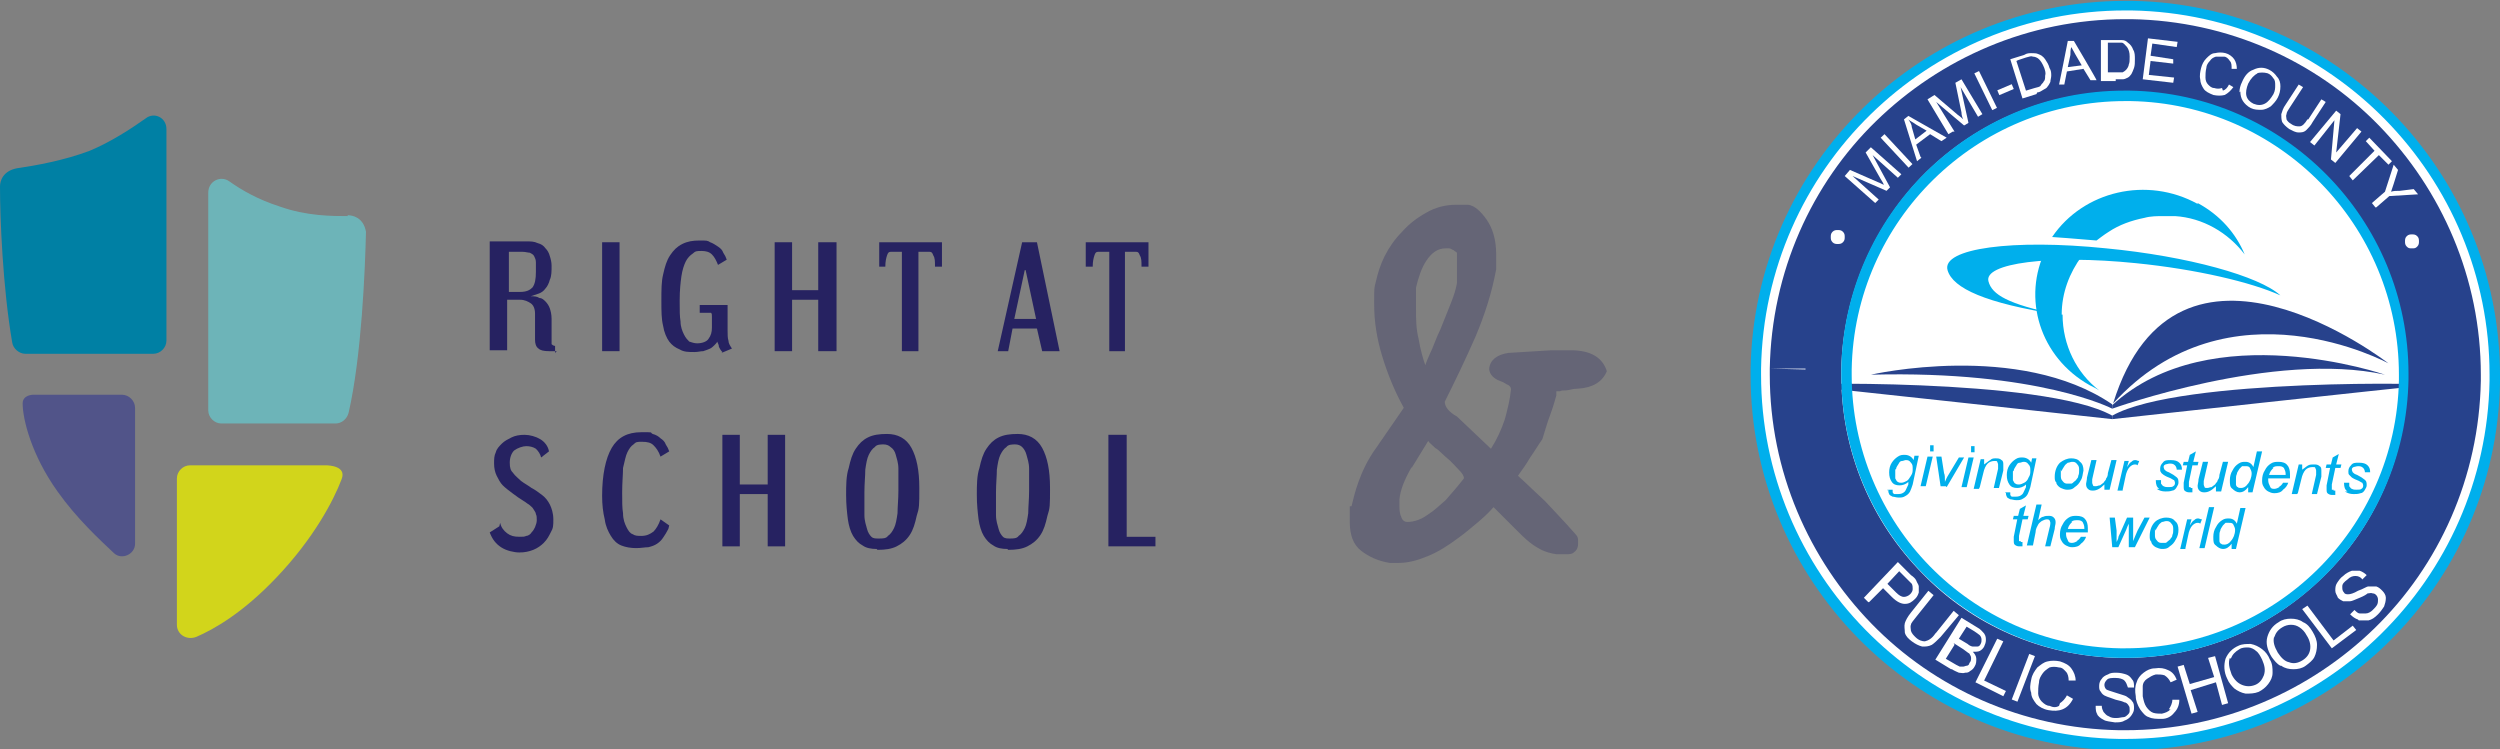 <svg xmlns="http://www.w3.org/2000/svg" xmlns:xlink="http://www.w3.org/1999/xlink" id="uuid-c16c0cac-81f7-4a64-8f0a-6f06b6ac4a0d" viewBox="0 0 286.9 86"><rect x="0" y="0" width="286.9" height="86" fill="#808080" stroke="none"/><defs><style>.uuid-4902322c-4cc4-4e5b-90bd-a25d19977b38{fill:none;}.uuid-3f88c776-b76c-4886-b7bc-037713582b1a{fill:#6db4b8;}.uuid-7cb507a5-d298-4811-abb1-ecf1e3496d6c{fill:#26245f;}.uuid-c8892a3d-ba1f-4722-be97-ab3f0f7de161{fill-rule:evenodd;}.uuid-c8892a3d-ba1f-4722-be97-ab3f0f7de161,.uuid-8b2ea624-0090-4120-88f6-f10006620a7b{fill:#27428c;}.uuid-0caa1492-5fc0-4238-9a24-622f0ab6dd0e{fill:#0080a4;}.uuid-6ed5d1ba-9fbf-4b4a-9454-88b3471a9163{clip-path:url(#uuid-f9a8922f-74db-4e2b-b359-0f5877184785);}.uuid-9c898f19-e7a8-473c-abee-cefad5cf2154{fill:#fff;}.uuid-5e2bc80c-5604-46f2-bd2d-5ac06a4c4028{fill:#d2d51b;}.uuid-13a8562c-e143-4400-99ca-cfaffec07357{opacity:.3;}.uuid-763954cc-5622-4a05-b221-3e59345b73d6{fill:#262261;}.uuid-8d172ab6-e186-4fe5-a2df-60b23bd658bf{fill:#515489;}.uuid-90fe6efc-9be6-4b53-a8d9-0a93699d76c4{clip-path:url(#uuid-96c9da5f-fb9d-4d24-9dbe-a29d2c886f4b);}.uuid-61427192-b0d2-4aad-ba0c-2d5418e80616{fill:#00afec;}</style><clipPath id="uuid-f9a8922f-74db-4e2b-b359-0f5877184785"><rect class="uuid-4902322c-4cc4-4e5b-90bd-a25d19977b38" y="13.3" width="132.6" height="59.9"></rect></clipPath><clipPath id="uuid-96c9da5f-fb9d-4d24-9dbe-a29d2c886f4b"><rect class="uuid-4902322c-4cc4-4e5b-90bd-a25d19977b38" y="13.3" width="132.6" height="59.9"></rect></clipPath></defs><g id="uuid-488ba9ce-beb5-4a81-86d3-3c2803df4318"><g id="uuid-4851edbc-c0f1-49c0-b474-616f9ffb36c5"><g class="uuid-6ed5d1ba-9fbf-4b4a-9454-88b3471a9163"><g class="uuid-90fe6efc-9be6-4b53-a8d9-0a93699d76c4"><path class="uuid-8d172ab6-e186-4fe5-a2df-60b23bd658bf" d="M3.8,45.3s-1.2,0-1.2,1c0,1.8,1,5.9,4,10.1,2.2,3.1,4.8,5.5,6.5,7.1.9.8,2.4.1,2.4-1.1v-15.6c0-.8-.7-1.5-1.5-1.5h-6"></path><path class="uuid-3f88c776-b76c-4886-b7bc-037713582b1a" d="M39.9,24.8c-1.8,0-4.7,0-7.8-1.1-2.5-.8-4.4-1.9-5.8-2.9-1-.7-2.4,0-2.4,1.3v25c0,.8.7,1.5,1.5,1.5h13.1c.7,0,1.3-.5,1.5-1.2,1.5-6.5,1.9-16.5,2-20.8-.3-1.7-1.6-1.9-2.1-1.9"></path><path class="uuid-0caa1492-5fc0-4238-9a24-622f0ab6dd0e" d="M16.7,13.6c-1.7,1.2-4,2.7-6.4,3.7-2.9,1.1-6.2,1.7-8.3,2C.3,19.6,0,20.8,0,21.4c0,3.5.3,11.5,1.4,17.9.1.7.8,1.3,1.5,1.3h14.7c.8,0,1.5-.7,1.5-1.5V14.8c0-1.3-1.4-2-2.4-1.2"></path><path class="uuid-5e2bc80c-5604-46f2-bd2d-5ac06a4c4028" d="M39.2,55s0,0,0,0c.6-1.5-1.4-1.6-1.8-1.6h-15.6c-.8,0-1.5.7-1.5,1.5v16.8c0,1.1,1.1,1.8,2.2,1.4,2.1-.9,5.4-2.8,9.2-6.8,4.3-4.5,6.6-8.9,7.5-11.3,0,0,0,0,0,0"></path><path class="uuid-763954cc-5622-4a05-b221-3e59345b73d6" d="M63.9,40.3c0,0-.2,0-.3,0-.2,0-.3,0-.6,0-.6,0-1-.1-1.2-.3-.3-.2-.4-.6-.4-1v-3c0-.6-.2-1-.5-1.2-.3-.2-.7-.4-1.2-.4h-1.5v5.8h-2v-12.5h4.1c.6,0,1,0,1.4.2.4.1.7.3.9.6.2.2.4.5.5.9.1.3.2.7.2,1.1,0,.6,0,1.2-.2,1.6-.1.4-.3.8-.5,1-.2.3-.5.5-.8.6-.3.1-.6.2-.9.3.4,0,.7,0,1,.2.3,0,.5.2.7.4.2.2.4.5.5.8.1.3.2.7.2,1.2v2.4c0,.2,0,.4,0,.5,0,0,.2.2.4.2v.8ZM59.7,33.5c.7,0,1.1-.2,1.4-.5.3-.4.4-1,.4-1.8s0-.8,0-1.1c0-.3-.1-.5-.2-.7-.1-.2-.3-.3-.5-.4-.2,0-.5-.1-.8-.1h-1.6v4.6h1.4Z"></path><rect class="uuid-763954cc-5622-4a05-b221-3e59345b73d6" x="69.1" y="27.8" width="2" height="12.5"></rect><path class="uuid-763954cc-5622-4a05-b221-3e59345b73d6" d="M82.9,40.4c-.2-.2-.3-.4-.4-.6,0-.2-.1-.4-.2-.6,0,.1-.2.3-.3.4-.1.1-.3.3-.5.4-.2.1-.5.2-.8.3-.3,0-.6.1-1,.1-.7,0-1.2,0-1.7-.3-.5-.2-.9-.5-1.2-.9-.3-.4-.6-1.1-.7-1.8-.2-.8-.2-1.7-.2-2.9s0-2.2.2-3c.2-.9.4-1.6.8-2.2.4-.6.8-1,1.4-1.3.6-.3,1.2-.4,2-.4s.9,0,1.2.2c.3.1.6.3.9.5.3.2.5.4.6.7.2.3.3.5.4.8l-1,.6c-.2-.5-.4-.9-.7-1.2-.3-.3-.7-.4-1.2-.4s-.7,0-1,.3c-.3.2-.6.5-.8.9-.2.4-.4,1-.5,1.7-.1.7-.2,1.6-.2,2.8s0,1.8.1,2.4c0,.6.2,1.1.4,1.5.2.4.4.6.6.8.3.1.6.2.9.2.6,0,1.1-.2,1.3-.5.3-.4.4-.8.4-1.3v-1.3c0-.2,0-.3-.1-.4,0,0-.2,0-.5,0h-.8v-.9h3.2v2.9c0,.5,0,.9.1,1.2,0,.3.2.6.4.9l-1.2.5Z"></path><polygon class="uuid-763954cc-5622-4a05-b221-3e59345b73d6" points="93.9 40.3 93.9 34.4 90.9 34.4 90.9 40.3 88.9 40.3 88.9 27.8 90.9 27.8 90.9 33.3 93.9 33.3 93.9 27.8 96 27.8 96 40.3 93.9 40.3"></polygon><path class="uuid-763954cc-5622-4a05-b221-3e59345b73d6" d="M103.5,40.3v-11.4h-1.3c-.2,0-.3.1-.4.4-.1.3-.2.7-.2,1.3h-.7v-2.8h7.2v2.8h-.8c0-.6,0-1-.2-1.3-.1-.3-.2-.4-.4-.4h-1.3v11.4h-2Z"></path><path class="uuid-763954cc-5622-4a05-b221-3e59345b73d6" d="M119.6,40.3l-.6-2.6h-2.8l-.5,2.6h-1.2l2.8-12.5h1.7l2.6,12.5h-2.1ZM117.6,31l-1.2,5.6h2.5l-1.2-5.6Z"></path><path class="uuid-763954cc-5622-4a05-b221-3e59345b73d6" d="M127.3,40.3v-11.4h-1.3c-.2,0-.3.1-.4.4-.1.3-.2.7-.2,1.3h-.8v-2.8h7.2v2.8h-.8c0-.6,0-1-.2-1.3-.1-.3-.2-.4-.4-.4h-1.3v11.4h-2Z"></path><path class="uuid-763954cc-5622-4a05-b221-3e59345b73d6" d="M57.4,60c.1.5.4.9.8,1.2.4.3.8.4,1.4.4s.5,0,.8-.1c.2,0,.5-.2.6-.4.2-.2.3-.4.4-.6.1-.3.2-.5.2-.8s0-.5-.1-.7c0-.2-.2-.4-.3-.6-.1-.2-.3-.3-.5-.5-.2-.1-.4-.3-.6-.4-.5-.3-.9-.6-1.3-.9-.4-.3-.8-.6-1.1-.9-.3-.3-.5-.7-.7-1.1-.2-.4-.3-.9-.3-1.4s0-.9.2-1.3c.1-.4.4-.7.7-1,.3-.3.7-.5,1.1-.7.4-.2.9-.3,1.5-.3s1.3.2,1.8.5c.5.3.9.8,1,1.4l-.9.7c-.1-.4-.3-.7-.6-1-.3-.2-.7-.3-1.1-.3s-1,.2-1.4.5c-.3.3-.5.8-.5,1.4s.1.9.4,1.2c.2.3.6.6.9.9.4.3.8.5,1.2.8.4.2.8.5,1.2.8.4.3.7.7.9,1.1.2.4.4,1,.4,1.7s0,1-.3,1.5c-.2.4-.4.8-.8,1.2-.3.3-.7.6-1.2.8-.5.2-1,.3-1.6.3s-1.5-.2-2.1-.6c-.6-.4-1-.9-1.3-1.7l1.1-.7Z"></path><path class="uuid-763954cc-5622-4a05-b221-3e59345b73d6" d="M76.7,60.7c-.2.4-.4.7-.6,1-.2.3-.4.5-.7.7-.3.2-.6.3-1,.4-.4,0-.8.1-1.4.1s-1.2-.1-1.7-.3c-.5-.2-.9-.6-1.2-1.1-.3-.5-.6-1.1-.7-1.9-.2-.8-.3-1.7-.3-2.7,0-2.4.4-4.3,1.1-5.5.7-1.2,1.8-1.8,3.4-1.8s.9,0,1.3.2c.4.1.7.3.9.5.3.2.5.4.6.7.2.3.3.5.4.8l-1,.6c-.2-.6-.5-1-.8-1.3-.3-.3-.7-.4-1.3-.4s-.7,0-1,.3c-.3.2-.5.5-.7.9-.2.4-.3,1-.5,1.8,0,.7-.1,1.7-.1,2.8s0,1.8.1,2.4c0,.7.2,1.2.4,1.6.2.4.4.7.7.8.3.2.6.2,1,.2.6,0,1-.2,1.4-.5.3-.3.6-.8.8-1.4l1,.7Z"></path><polygon class="uuid-763954cc-5622-4a05-b221-3e59345b73d6" points="88.1 62.7 88.1 56.7 84.9 56.7 84.9 62.7 82.9 62.7 82.9 49.9 84.9 49.9 84.9 55.6 88.1 55.6 88.1 49.9 90.1 49.9 90.1 62.7 88.1 62.7"></polygon><path class="uuid-763954cc-5622-4a05-b221-3e59345b73d6" d="M100.6,63c-.6,0-1.2-.1-1.6-.4-.4-.2-.8-.6-1.1-1.1-.3-.5-.5-1.2-.6-1.9-.1-.8-.2-1.7-.2-2.8s0-2.2.3-3.1c.2-.9.4-1.6.8-2.2.4-.6.8-1,1.4-1.3.6-.3,1.3-.4,2.2-.4,1.2,0,2.2.5,2.8,1.6.6,1.1.9,2.6.9,4.6s0,2.3-.3,3.2c-.2.9-.4,1.6-.8,2.2-.4.6-.9,1-1.5,1.3-.6.3-1.3.4-2.2.4M100.9,61.8c.4,0,.8,0,1-.3.3-.2.5-.5.7-.9.2-.4.3-1,.4-1.7,0-.7.1-1.6.1-2.6s0-1.9,0-2.5c0-.7-.2-1.2-.3-1.6-.1-.4-.3-.7-.6-.9-.2-.2-.5-.3-.8-.3s-.8,0-1,.3c-.3.2-.5.5-.7.9-.2.4-.3,1-.4,1.7,0,.7-.1,1.6-.1,2.6s0,1.9,0,2.6c0,.7.2,1.2.3,1.6.1.4.3.7.5.9.2.2.5.2.8.2"></path><path class="uuid-763954cc-5622-4a05-b221-3e59345b73d6" d="M115.6,63c-.6,0-1.2-.1-1.6-.4-.4-.2-.8-.6-1.1-1.1-.3-.5-.5-1.2-.6-1.9-.1-.8-.2-1.7-.2-2.8s0-2.2.3-3.1c.2-.9.4-1.6.8-2.2.4-.6.8-1,1.4-1.3.6-.3,1.3-.4,2.2-.4,1.2,0,2.2.5,2.8,1.6.6,1.1.9,2.6.9,4.6s0,2.3-.3,3.2c-.2.9-.4,1.6-.8,2.2-.4.6-.9,1-1.5,1.3-.6.3-1.3.4-2.2.4M115.9,61.8c.4,0,.8,0,1-.3.3-.2.5-.5.7-.9.2-.4.3-1,.4-1.7,0-.7.1-1.6.1-2.6s0-1.9,0-2.5c0-.7-.2-1.2-.3-1.6-.1-.4-.3-.7-.5-.9-.2-.2-.5-.3-.8-.3s-.8,0-1,.3c-.3.2-.5.5-.7.9-.2.4-.3,1-.4,1.7,0,.7-.1,1.6-.1,2.6s0,1.9,0,2.6c0,.7.2,1.2.3,1.6.1.4.3.7.5.9.2.2.5.2.8.2"></path><polygon class="uuid-763954cc-5622-4a05-b221-3e59345b73d6" points="127.2 62.7 127.2 49.9 129.3 49.9 129.3 61.6 132.6 61.6 132.6 62.7 127.2 62.7"></polygon></g></g></g><g class="uuid-13a8562c-e143-4400-99ca-cfaffec07357"><path class="uuid-7cb507a5-d298-4811-abb1-ecf1e3496d6c" d="M155.1,58.1s0,0,0,0c0,0,0,0,0,0,.2-.8.4-1.7.8-2.8.4-1.1,1-2.5,2.1-4l3.1-4.5c-1.1-2-1.9-4-2.5-6-.6-2-.9-3.9-.9-5.9s0-1.8.2-2.6c.2-.9.5-1.9,1-2.9.5-1,1.2-2,2-2.8.8-.9,1.7-1.6,2.8-2.2,1-.6,2.2-.9,3.4-.9s.5,0,.7,0c.3,0,.5,0,.7,0,.7.1,1.4.7,2.1,1.7.7,1,1.1,2.3,1.1,4s0,.5,0,.8c0,.3,0,.6,0,.9-.5,2.7-1.3,5.2-2.4,7.8-1.1,2.5-2.3,5-3.5,7.4,0,.6.5,1.2,1.4,1.7l3.9,3.7c.7-1.1,1.2-2.2,1.6-3.4.3-1.1.6-2.3.7-3.4,0-.3-.2-.5-.5-.6-.3-.2-.5-.3-.8-.4-.3-.1-.6-.3-.8-.5-.2-.2-.4-.5-.4-.9.1-1,.9-1.6,2.2-1.8l4.9-.3c.4,0,.9,0,1.2,0,.4,0,.7,0,1.1,0,2.2,0,3.6.8,4.1,2.4-.5,1.2-1.6,1.9-3.3,2-.6,0-1.1.2-1.4.2-.3,0-.5,0-.7.1-.1,0-.2,0-.2,0,0,0,0,0-.2,0v.5c-.2.7-.4,1.4-.7,2.2-.3.8-.6,1.8-.9,2.8-.5.7-.9,1.4-1.4,2.1-.4.7-.9,1.4-1.4,2.1,1,.9,2,1.9,3.1,2.9,1,1.1,2.2,2.3,3.5,3.8.2.2.3.4.3.7s0,.4,0,.4c0,.5-.2.8-.5,1-.2.2-.5.2-.9.2s-.3,0-.5,0c-.2,0-.3,0-.6,0-.7-.1-1.3-.3-1.7-.5s-.9-.5-1.4-.9c-.5-.4-1-.9-1.6-1.5-.6-.6-1.4-1.4-2.5-2.5-.7.8-1.4,1.4-2,1.9-.6.5-1.3,1.1-2,1.6-1.2.9-2.3,1.6-3.5,2.1-1.2.5-2.3.8-3.4.8s-.9,0-1,0c-1.3-.2-2.4-.7-3.3-1.4-.9-.7-1.3-1.8-1.3-3.3v-.5c0-.2,0-.4,0-.6v-.7ZM162,53.6c-.8,1.4-1.3,2.6-1.4,3.7,0,0,0,.3,0,.7s0,.9.2,1.3c.1.4.4.6.7.6.8,0,1.6-.3,2.3-.8.8-.5,1.4-1.1,2.1-1.7.7-.8,1.4-1.6,2.1-2.5,0-.3-.2-.6-.6-1-.4-.4-.8-.9-1.3-1.3-.5-.4-.9-.9-1.4-1.2-.4-.4-.7-.6-.8-.8l-1.9,3.1ZM163.5,42.3c0-.3.2-.8.6-1.7.4-.8.7-1.8,1.2-2.8.4-1,.8-2,1.2-3,.4-1,.6-1.7.7-2.3,0-.3,0-.6,0-.9v-1.8c0-.3,0-.5,0-.8-.1-.1-.3-.2-.4-.3-.1,0-.3-.2-.5-.2,0,0-.2,0-.2,0,0,0-.1,0-.2,0-.9,0-1.6.5-2.2,1.4-.6.9-.9,1.9-1.2,3.1,0,.4,0,.7,0,1.2,0,.4,0,.9,0,1.3,0,1.1,0,2.2.3,3.4.2,1.2.5,2.3.9,3.4Z"></path></g><path class="uuid-9c898f19-e7a8-473c-abee-cefad5cf2154" d="M286.5,43c0,23.5-19.1,42.6-42.6,42.6s-42.6-19.1-42.6-42.6S220.4.5,243.9.5s42.6,19.1,42.6,42.6"></path><path class="uuid-8b2ea624-0090-4120-88f6-f10006620a7b" d="M207.2,42.4h4.1c.2-8.8,3.9-16.8,9.7-22.6,5.9-5.8,13.9-9.3,22.8-9.3.2,0,.4,0,.6,0h0s0,0,0,0c8.9.2,16.9,3.9,22.6,9.7,5.8,5.9,9.3,13.9,9.3,22.8,0,.2,0,.4,0,.6-.2,8.9-3.8,16.9-9.7,22.6-5.9,5.8-13.9,9.3-22.8,9.3-.2,0-.4,0-.6,0-8.9-.2-16.9-3.8-22.6-9.7-5.8-5.9-9.3-13.9-9.3-22.8,0-.2,0-.4,0-.6h-4.1c0,0-4.1-.1-4.1-.1,0,.2,0,.5,0,.7,0,11.1,4.5,21.2,11.7,28.6,7.2,7.4,17.3,12,28.4,12.2.2,0,.5,0,.7,0,11.1,0,21.2-4.5,28.6-11.7,7.4-7.2,12-17.3,12.2-28.4,0-.2,0-.5,0-.7,0-11.1-4.5-21.2-11.7-28.6-7.2-7.4-17.3-12-28.4-12.2h0s0,0,0,0c-.2,0-.5,0-.7,0-11.1,0-21.2,4.5-28.6,11.7-7.4,7.2-12,17.3-12.2,28.4h4.1Z"></path><path class="uuid-9c898f19-e7a8-473c-abee-cefad5cf2154" d="M215.6,22.9l-3-2.7,3.9,1.7.4-.4-2-3.7,2.9,2.6.4-.4-3.5-3.1-.6.6,1.7,3c.2.3.3.5.4.7-.1,0-.4-.2-.7-.3l-3.2-1.4-.6.7,3.5,3.1.4-.4Z"></path><rect class="uuid-9c898f19-e7a8-473c-abee-cefad5cf2154" x="217.4" y="15" width=".6" height="4.7" transform="translate(46.6 153.1) rotate(-43)"></rect><path class="uuid-9c898f19-e7a8-473c-abee-cefad5cf2154" d="M219.4,14.6c0-.3-.2-.6-.4-.9.2.2.5.3.9.6l1.2.7-1.3,1-.4-1.4ZM220.4,18l-.5-1.4,1.6-1.2,1.3.8.6-.4-4.4-2.5-.5.4,1.5,4.8.5-.4Z"></path><path class="uuid-9c898f19-e7a8-473c-abee-cefad5cf2154" d="M224.3,15.1l-2.1-3.4,3.2,2.7.5-.3-.9-4.1,2,3.4.5-.3-2.4-4-.7.4.7,3.4c0,.3.1.6.2.8-.1-.1-.3-.3-.6-.5l-2.7-2.3-.8.5,2.4,4,.5-.3Z"></path><rect class="uuid-9c898f19-e7a8-473c-abee-cefad5cf2154" x="227.6" y="8" width=".6" height="4.7" transform="translate(18.5 101) rotate(-26)"></rect><rect class="uuid-9c898f19-e7a8-473c-abee-cefad5cf2154" x="229.2" y="9.8" width="1.8" height=".6" transform="translate(14.4 90.9) rotate(-23)"></rect><path class="uuid-9c898f19-e7a8-473c-abee-cefad5cf2154" d="M231.6,6.9l.9-.3c.4-.1.6-.2.8-.1.2,0,.5.1.7.3.2.2.4.5.6,1,.1.3.2.6.1.9,0,.3,0,.5-.2.7,0,.1-.2.2-.3.4s-.4.2-.7.3l-1,.3-1.1-3.4ZM233.8,10.6c.3,0,.5-.2.7-.3.2-.1.4-.2.5-.4.1-.1.2-.3.3-.5,0-.2.1-.5.1-.7,0-.3,0-.6-.2-.9-.1-.4-.3-.7-.5-1-.2-.3-.5-.5-.8-.6-.2-.1-.5-.1-.8-.1-.2,0-.5,0-.8.2l-1.6.5,1.4,4.5,1.6-.5Z"></path><path class="uuid-9c898f19-e7a8-473c-abee-cefad5cf2154" d="M237.6,6.3c0-.3,0-.6.1-.9.1.2.3.5.5.9l.7,1.2-1.6.2.3-1.4ZM236.9,9.7l.3-1.5,1.9-.3.8,1.3h.7c0-.1-2.6-4.5-2.6-4.5h-.7c0,.1-1,5-1,5h.7Z"></path><path class="uuid-9c898f19-e7a8-473c-abee-cefad5cf2154" d="M241.7,4.9h1c.4,0,.6,0,.8,0,.2,0,.4.3.6.5.2.3.3.6.3,1.1,0,.4,0,.7-.1.9,0,.2-.2.5-.3.6-.1.1-.2.2-.4.3-.2,0-.4,0-.7,0h-1s0-3.6,0-3.6ZM242.8,9.1c.3,0,.5,0,.8,0,.2,0,.4-.1.6-.2.2-.1.3-.3.4-.4.1-.2.2-.4.3-.7s.1-.6.1-1c0-.4,0-.8-.2-1.1-.1-.3-.3-.6-.6-.8-.2-.2-.4-.3-.7-.3-.2,0-.5,0-.8,0h-1.6s0,4.7,0,4.7h1.7Z"></path><polygon class="uuid-9c898f19-e7a8-473c-abee-cefad5cf2154" points="249.4 9.5 249.5 8.9 246.6 8.6 246.8 7 249.4 7.3 249.4 6.8 246.8 6.4 247 5 249.8 5.4 249.9 4.8 246.5 4.4 245.9 9.1 249.4 9.5"></polygon><path class="uuid-9c898f19-e7a8-473c-abee-cefad5cf2154" d="M255,10.1c-.3.1-.6.1-.9,0-.3,0-.5-.2-.7-.4-.2-.2-.3-.5-.3-.8,0-.3,0-.7.1-1.1,0-.3.2-.6.4-.8.2-.3.4-.4.7-.5.3,0,.6,0,.9,0,.3,0,.5.2.7.5.2.2.2.5.2.9h.6c0-.4-.1-.8-.3-1.1-.2-.3-.6-.6-1-.7-.4-.1-.8-.1-1.2,0-.4,0-.7.3-1,.6-.3.3-.5.7-.6,1.1-.1.4-.2.9-.1,1.3,0,.4.2.8.4,1.1.2.3.6.5,1.1.7.5.1.9.1,1.3,0,.4-.2.7-.5,1-.9l-.5-.3c-.2.4-.4.6-.7.7"></path><path class="uuid-9c898f19-e7a8-473c-abee-cefad5cf2154" d="M259,8.4c.4-.1.8-.1,1.2,0,.3.1.5.3.7.6.2.2.2.5.2.8,0,.3,0,.6-.2,1-.3.5-.6.9-1,1.1-.4.2-.8.2-1.3,0-.4-.2-.7-.5-.8-.9-.1-.4,0-.9.2-1.4.3-.6.7-1,1.1-1.2M257.1,10.5c0,.4.1.8.3,1.1.2.3.5.6.9.8.4.2.8.2,1.2.2.4,0,.8-.2,1.1-.4.3-.3.6-.6.8-1,.2-.4.3-.8.3-1.3,0-.4-.1-.8-.4-1.1-.2-.3-.5-.6-.9-.8-.6-.3-1.2-.3-1.8,0-.6.2-1,.7-1.3,1.4-.2.4-.3.8-.3,1.2"></path><path class="uuid-9c898f19-e7a8-473c-abee-cefad5cf2154" d="M264.8,13.7c-.3.5-.6.8-.9.8-.3,0-.6,0-1-.3-.2-.1-.4-.3-.5-.5,0-.2-.1-.4,0-.6,0-.2.2-.5.4-.8l1.5-2.3-.5-.3-1.5,2.3c-.3.4-.4.8-.5,1.1,0,.3,0,.6.1.9.2.3.4.5.8.8.4.2.7.4,1.1.4.3,0,.6,0,.9-.3.2-.2.5-.5.7-.9l1.5-2.3-.5-.3-1.5,2.3Z"></path><polygon class="uuid-9c898f19-e7a8-473c-abee-cefad5cf2154" points="265.6 16.7 267.9 13.8 267.5 18.3 268 18.7 271 15.1 270.5 14.7 268.1 17.5 268.6 13.1 268.1 12.7 265.1 16.3 265.6 16.7"></polygon><polygon class="uuid-9c898f19-e7a8-473c-abee-cefad5cf2154" points="270 20.7 273 17.8 274.1 18.9 274.5 18.5 271.9 15.8 271.5 16.2 272.5 17.3 269.6 20.2 270 20.7"></polygon><path class="uuid-9c898f19-e7a8-473c-abee-cefad5cf2154" d="M272.7,23.8l1.5-1.3,3.3-.2-.5-.6-1.6.2c-.4,0-.7,0-1,.1.1-.3.2-.6.3-.9l.5-1.6-.5-.6-1,3.1-1.5,1.3.4.5Z"></path><path class="uuid-61427192-b0d2-4aad-ba0c-2d5418e80616" d="M269.1,56.4c.3.2.6.3,1,.3.3,0,.5,0,.8-.1.2,0,.4-.2.5-.4s.2-.3.2-.5c0-.3,0-.5-.3-.7-.1-.1-.4-.3-.8-.5-.3-.1-.4-.2-.5-.3,0,0-.1-.2-.1-.3,0-.1,0-.2.2-.3.1,0,.3-.1.5-.1.2,0,.4,0,.6.2.1.1.2.3.2.5h.6c0-.4-.1-.6-.3-.8-.2-.2-.5-.3-1-.3-.4,0-.7,0-.9.3-.2.2-.3.4-.3.7,0,.2,0,.3.1.4s.2.2.3.3c0,0,.3.2.6.3.3.1.5.3.6.3,0,0,.1.2.1.3,0,.1,0,.3-.2.4-.1.1-.3.1-.6.1-.2,0-.3,0-.5-.1-.1,0-.2-.2-.3-.3,0-.1,0-.3,0-.4h-.6c0,.5.1.8.4,1M267.8,56.2c0,0-.2,0-.2,0,0,0,0,0,0-.2,0,0,0-.2,0-.4l.4-1.9h.6s.1-.4.1-.4h-.6s.3-1.2.3-1.2l-.7.4-.2.8h-.5s-.1.4-.1.4h.5s-.4,2-.4,2c0,.3,0,.4,0,.5,0,.1,0,.3.1.4.1.1.3.2.5.2.1,0,.3,0,.4,0v-.5s-.1,0-.2,0M263.7,56.6l.4-1.6c.1-.5.3-.9.5-1.1.2-.2.5-.3.8-.3.2,0,.3,0,.3.1,0,0,.1.2.1.3,0,.1,0,.3,0,.5l-.5,2.2h.6s.5-2,.5-2c0-.3,0-.5,0-.6,0-.3,0-.5-.2-.6-.2-.2-.4-.2-.7-.2-.2,0-.4,0-.6.1-.2.1-.4.3-.7.5v-.6c.1,0-.4,0-.4,0l-.8,3.4h.6ZM260.8,53.7c.2-.2.4-.2.7-.2.2,0,.4,0,.6.2.1.2.2.4.2.7,0,0,0,0,0,.1h-1.9c.1-.4.3-.6.5-.8M261.6,55.9c-.2.1-.4.2-.6.2-.2,0-.4,0-.5-.3-.1-.2-.2-.4-.2-.7,0,0,0-.1,0-.2h2.5c0-.1,0-.3,0-.5,0-.4-.1-.8-.3-1-.2-.3-.6-.4-1-.4-.3,0-.6,0-.9.2-.3.2-.5.4-.7.8-.2.3-.3.7-.3,1.1,0,.3,0,.5.2.8.1.2.3.4.5.5.2.1.4.2.7.2.4,0,.8-.1,1-.4.3-.2.5-.5.6-.8h-.6c-.1.2-.3.4-.5.5M256.7,54.4c0-.2.2-.4.3-.6.1-.1.2-.2.3-.3.1,0,.2,0,.4,0,.2,0,.4,0,.5.2.1.2.2.4.2.6,0,.5-.2,1-.5,1.3-.2.3-.5.4-.7.4-.2,0-.3,0-.4-.1-.1,0-.2-.2-.2-.3,0-.1,0-.3,0-.6,0-.2,0-.4.1-.6M258,56.5h.5s1.1-4.7,1.1-4.7h-.6s-.4,1.8-.4,1.8c-.2-.4-.5-.6-.9-.6-.3,0-.5,0-.8.2-.3.2-.5.4-.7.8-.2.3-.3.7-.3,1.1,0,.5,0,.8.3,1,.2.2.5.4.8.4.4,0,.7-.2,1-.6v.5ZM254.4,56.4h.5s.8-3.4.8-3.4h-.6s-.4,1.5-.4,1.5c0,.3-.1.5-.2.6,0,.2-.2.3-.3.5-.1.1-.3.2-.4.3-.2,0-.3.1-.5.1-.2,0-.3,0-.3-.1,0,0-.1-.2-.1-.3,0-.1,0-.2,0-.4l.5-2.2h-.6s-.5,2-.5,2c0,.3-.1.6-.1.7,0,.2,0,.4.2.6.2.2.4.2.6.2.4,0,.8-.2,1.3-.7v.6ZM251.4,55.9c0,0-.2,0-.2,0,0,0,0,0,0-.2,0,0,0-.2,0-.4l.4-1.9h.6s.1-.4.1-.4h-.6s.3-1.2.3-1.2l-.7.4-.2.8h-.5s-.1.4-.1.4h.5s-.4,2-.4,2c0,.3,0,.4,0,.5,0,.1,0,.3.1.4.1.1.3.2.5.2.1,0,.3,0,.4,0v-.5s-.1,0-.2,0M247.5,56.1c.3.2.6.3,1,.3.3,0,.5,0,.8-.1.2,0,.4-.2.5-.4.1-.2.2-.3.2-.5,0-.3,0-.5-.3-.7-.1-.1-.4-.3-.8-.5-.3-.1-.4-.2-.5-.3,0,0-.1-.2-.1-.3,0-.1,0-.2.2-.3.1,0,.3-.1.5-.1.2,0,.4,0,.6.2.1.1.2.3.2.5h.6c0-.4-.1-.6-.3-.8-.2-.2-.5-.3-1-.3-.4,0-.7,0-.9.3-.2.2-.3.4-.3.7,0,.2,0,.3.1.4,0,.1.2.2.3.3,0,0,.3.2.6.3.3.1.5.3.6.3,0,0,.1.2.1.3,0,.1,0,.3-.2.4-.1.1-.3.1-.6.1-.2,0-.3,0-.5-.1-.1,0-.2-.2-.3-.3,0-.1,0-.3,0-.4h-.6c0,.5.1.8.4,1M243.6,56.2l.3-1.4c.1-.6.3-1,.5-1.2.2-.2.4-.3.6-.3.1,0,.2,0,.3.1l.2-.5c-.2,0-.3-.1-.4-.1-.2,0-.3,0-.5.2-.2.1-.3.3-.5.6l.2-.7h-.5s-.8,3.4-.8,3.4h.6ZM241.6,56.2h.5s.8-3.4.8-3.4h-.6s-.4,1.5-.4,1.5c0,.3-.1.5-.2.6,0,.2-.2.3-.3.5-.1.1-.3.2-.4.3-.2,0-.3.1-.5.1-.2,0-.3,0-.3-.1,0,0-.1-.2-.1-.3,0-.1,0-.2,0-.4l.5-2.2h-.6s-.5,2-.5,2c0,.3-.1.6-.1.7,0,.2,0,.4.2.6.2.2.4.2.6.2.4,0,.8-.2,1.3-.7v.6ZM236.6,54.1c0-.2.2-.4.3-.6.1-.2.3-.3.4-.4.2,0,.3-.1.5-.1.2,0,.4,0,.6.3.2.2.2.4.2.7,0,.2,0,.4-.1.6,0,.2-.1.3-.2.4,0,.1-.2.2-.3.3-.1.1-.2.2-.3.2-.1,0-.2,0-.4,0-.2,0-.4,0-.6-.3-.2-.2-.2-.4-.2-.7,0-.2,0-.4,0-.6M236,55.5c.1.2.3.4.5.5s.5.2.7.2c.3,0,.6,0,.9-.3.3-.2.5-.4.7-.8.2-.3.2-.7.3-1.1,0-.4-.1-.8-.4-1-.2-.3-.6-.4-1-.4-.5,0-.9.2-1.3.5-.4.4-.6,1-.6,1.6,0,.3,0,.5.2.7M231.1,54c0-.2.2-.4.3-.6s.2-.3.4-.3c.1,0,.3-.1.4-.1.2,0,.4,0,.6.3.2.2.2.4.2.7,0,.3,0,.5-.2.8-.1.3-.3.5-.5.6-.2.1-.4.2-.6.2-.1,0-.3,0-.4-.1-.1,0-.2-.2-.3-.4,0-.1,0-.3,0-.5,0-.1,0-.3,0-.5M230.2,56.5c0,.2,0,.3.1.5,0,.1.2.2.4.3.2,0,.4.1.7.1.3,0,.5,0,.8-.2.2-.1.4-.3.5-.5.1-.2.2-.5.3-.8l.7-3.3h-.5s-.1.5-.1.5c-.2-.4-.6-.6-1-.6-.3,0-.5,0-.8.2-.3.2-.5.4-.7.7-.2.3-.3.7-.3,1.1,0,.5.1.8.3,1.1.2.3.5.4.9.4.3,0,.7-.1,1-.4v.3c-.2.4-.3.7-.4.8-.2.2-.4.3-.8.3-.2,0-.3,0-.4,0,0,0-.1,0-.2-.2,0,0,0-.2,0-.3h-.6s0,0,0,.1M227.2,55.9l.4-1.6c.1-.5.3-.9.5-1.1.2-.2.5-.3.8-.3.2,0,.3,0,.3.1,0,0,.1.2.1.3,0,.1,0,.3,0,.5l-.5,2.2h.6s.5-2,.5-2c0-.3,0-.5,0-.6,0-.3,0-.5-.2-.6-.2-.2-.4-.2-.7-.2-.2,0-.4,0-.6.2-.2.1-.4.3-.7.5v-.6c.1,0-.4,0-.4,0l-.8,3.4h.6ZM225.7,55.9l.8-3.4h-.6s-.8,3.4-.8,3.4h.6ZM226.6,51.9v-.7c.1,0-.4,0-.4,0v.7c-.1,0,.4,0,.4,0ZM223.4,55.9l2-3.4h-.6s-1.2,2-1.2,2c-.2.3-.3.6-.4.8,0-.5,0-.8-.1-1l-.3-1.9h-.6s.5,3.4.5,3.4h.6ZM221,55.8l.8-3.4h-.6s-.8,3.4-.8,3.4h.6ZM221.9,51.8v-.7c.1,0-.4,0-.4,0v.7c-.1,0,.4,0,.4,0ZM217.6,53.8c0-.2.2-.4.3-.6.1-.2.2-.3.4-.3.1,0,.3-.1.4-.1.2,0,.4,0,.6.3.2.2.2.4.2.7,0,.3,0,.5-.2.8s-.3.5-.5.6c-.2.1-.4.2-.6.2-.1,0-.3,0-.4-.1-.1,0-.2-.2-.3-.4,0-.1,0-.3,0-.5,0-.1,0-.3,0-.5M216.7,56.2c0,.2,0,.3.1.5,0,.1.2.2.4.3.2,0,.4.1.7.1.3,0,.5,0,.8-.2.2-.1.4-.3.5-.5.1-.2.2-.5.3-.8l.7-3.3h-.5s-.1.5-.1.5c-.2-.4-.6-.6-1-.6-.3,0-.5,0-.8.2-.3.2-.5.4-.7.7-.2.3-.3.7-.3,1.1,0,.5.1.8.3,1.1.2.3.5.4.9.4.3,0,.7-.1,1-.4v.3c-.2.4-.3.7-.4.8-.2.2-.4.3-.8.3-.2,0-.3,0-.4,0,0,0-.1,0-.2-.2,0,0,0-.2,0-.3h-.6s0,0,0,.1"></path><path class="uuid-61427192-b0d2-4aad-ba0c-2d5418e80616" d="M254.8,60.9c0-.2.2-.4.3-.6.1-.1.2-.2.3-.3.1,0,.2,0,.4,0,.2,0,.4,0,.5.2.1.2.2.4.2.6,0,.5-.2,1-.5,1.3-.2.3-.5.4-.7.4-.2,0-.3,0-.4-.1-.1,0-.2-.2-.2-.3,0-.1,0-.3,0-.6,0-.2,0-.4.1-.6M256.1,63h.5s1.1-4.7,1.1-4.7h-.6s-.4,1.8-.4,1.8c-.2-.4-.5-.6-.9-.6-.3,0-.5,0-.8.2-.3.2-.5.4-.7.8-.2.3-.3.7-.3,1.1,0,.5,0,.8.3,1,.2.2.5.4.8.4.4,0,.7-.2,1-.6v.5ZM253,62.9l1.1-4.7h-.6s-1.1,4.7-1.1,4.7h.6ZM250.8,62.9l.3-1.4c.1-.6.3-1,.5-1.2.2-.2.4-.3.6-.3.1,0,.2,0,.3.1l.2-.5c-.2,0-.3-.1-.4-.1-.2,0-.3,0-.5.2-.2.1-.3.3-.5.6l.2-.7h-.5s-.8,3.4-.8,3.4h.6ZM247.4,60.9c0-.2.2-.4.3-.6.1-.2.3-.3.4-.4.2,0,.3-.1.5-.1.2,0,.4,0,.6.3.2.2.2.4.2.7,0,.2,0,.4-.1.6,0,.2-.1.3-.2.4,0,.1-.2.2-.3.3-.1.1-.2.2-.3.2-.1,0-.2,0-.4,0-.2,0-.4,0-.6-.3-.2-.2-.2-.4-.2-.7,0-.2,0-.4,0-.6M246.9,62.3c.1.2.3.4.5.5.2.1.5.2.7.2.3,0,.6,0,.9-.3.3-.2.5-.4.7-.8.2-.3.3-.7.3-1.1,0-.4-.1-.8-.4-1-.2-.3-.6-.4-1-.4-.5,0-1,.2-1.3.5-.4.4-.6,1-.6,1.6,0,.3,0,.5.2.7M243.1,62.8l.9-2c.1-.3.2-.5.3-.7,0,.4,0,.6,0,.7v2c0,0,.7,0,.7,0l1.7-3.4h-.6s-.8,1.5-.8,1.5c-.2.5-.4.9-.5,1.2,0-.4,0-.8,0-1v-1.7c0,0-.7,0-.7,0l-.8,1.8c-.1.2-.2.4-.2.5,0,.1-.1.3-.2.5,0-.2,0-.3,0-.4v-.9s-.2-1.5-.2-1.5h-.6s.3,3.4.3,3.4h.6ZM237.7,59.9c.2-.2.4-.2.7-.2.2,0,.4,0,.6.2.1.2.2.4.2.7,0,0,0,0,0,.1h-1.9c.1-.4.3-.6.5-.8M238.4,62.1c-.2.1-.4.2-.6.2-.2,0-.4,0-.5-.3-.1-.2-.2-.4-.2-.7,0,0,0-.1,0-.2h2.5c0-.1,0-.3,0-.5,0-.4-.1-.8-.3-1-.2-.3-.6-.4-1-.4-.3,0-.6,0-.9.2-.3.2-.5.4-.7.8-.2.3-.3.7-.3,1.1,0,.3,0,.5.2.8.1.2.3.4.5.5.2.1.4.2.7.2.4,0,.8-.1,1-.4.3-.2.5-.5.6-.8h-.6c-.1.2-.3.4-.5.5M233.3,62.6l.3-1.5c0-.4.2-.7.3-.9.1-.2.3-.3.4-.4.2-.1.4-.2.6-.2.1,0,.2,0,.3.1,0,0,.1.2.1.3,0,0,0,.3-.1.6l-.5,2.1h.6s.5-2,.5-2c0-.3.1-.5.1-.7,0-.2,0-.4-.2-.6-.2-.2-.4-.2-.6-.2-.2,0-.4,0-.6.1-.2,0-.4.2-.6.4l.4-1.8h-.6s-1.1,4.7-1.1,4.7h.6ZM231.9,62.1c0,0-.2,0-.2,0,0,0,0,0,0-.2,0,0,0-.2,0-.4l.4-1.9h.6s.1-.4.1-.4h-.6s.3-1.2.3-1.2l-.7.4-.2.8h-.5s-.1.4-.1.4h.5s-.4,2-.4,2c0,.3,0,.4,0,.5,0,.1,0,.3.1.4.1.1.3.2.5.2.1,0,.3,0,.4,0v-.5s-.1,0-.2,0"></path><path class="uuid-9c898f19-e7a8-473c-abee-cefad5cf2154" d="M217.9,65.5l1,1c.2.2.4.4.5.5.1.2.1.4.1.6,0,.2-.1.4-.3.6-.2.2-.5.3-.7.3-.3,0-.6-.2-.9-.5l-1-1,1.4-1.5ZM214.5,69.1l1.6-1.6,1,1c.6.6,1.1.8,1.5.8.5,0,.8-.2,1.2-.6.2-.2.3-.4.4-.7,0-.2,0-.5,0-.7,0-.2-.2-.4-.3-.7-.1-.2-.3-.4-.6-.6l-1.5-1.5-3.9,4.1.5.5Z"></path><path class="uuid-9c898f19-e7a8-473c-abee-cefad5cf2154" d="M222.1,72.7c-.4.6-.8.8-1.2.9-.3,0-.7-.1-1.1-.5-.2-.2-.4-.4-.5-.7,0-.2-.1-.5,0-.7,0-.2.3-.5.6-.9l2-2.5-.6-.5-2,2.5c-.4.5-.6.9-.7,1.2-.1.4,0,.7,0,1.1.1.4.4.7.8,1,.4.3.8.5,1.2.6.4,0,.7,0,1.1-.2.3-.2.6-.5,1-.9l2.1-2.5-.6-.5-2,2.5Z"></path><path class="uuid-9c898f19-e7a8-473c-abee-cefad5cf2154" d="M224.2,73.8l1.1.7c.3.2.5.4.7.5.1.2.2.3.2.5,0,.2,0,.4-.2.6,0,.2-.2.3-.3.3-.1,0-.3.1-.4.1-.1,0-.3,0-.4,0,0,0-.2-.1-.4-.2l-1.2-.7,1-1.6ZM225.5,71.8l1,.6c.3.2.6.4.7.5.1.1.2.3.2.5,0,.2,0,.3-.1.5-.1.2-.2.3-.4.3-.2,0-.3,0-.5,0-.1,0-.4-.1-.6-.3l-1-.6.9-1.4ZM224,76.8c.3.2.6.3.8.4.2,0,.5.1.7,0,.2,0,.4,0,.6-.2.2-.1.4-.3.5-.5.2-.3.2-.6.2-.9,0-.3-.2-.6-.4-.8.3,0,.6,0,.8-.1.2-.1.4-.3.5-.5.1-.2.2-.5.2-.7,0-.3,0-.5-.2-.8-.2-.2-.4-.5-.8-.7l-1.8-1.1-3,4.8,1.8,1.1Z"></path><polygon class="uuid-9c898f19-e7a8-473c-abee-cefad5cf2154" points="229.9 79.9 230.2 79.3 227.7 78.1 229.9 73.6 229.2 73.3 226.7 78.3 229.9 79.9"></polygon><rect class="uuid-9c898f19-e7a8-473c-abee-cefad5cf2154" x="229.4" y="77.4" width="5.6" height=".7" transform="translate(76.4 266.7) rotate(-69)"></rect><path class="uuid-9c898f19-e7a8-473c-abee-cefad5cf2154" d="M236.3,81c-.3.2-.7.2-1.1,0-.3,0-.6-.2-.9-.5-.2-.2-.4-.6-.4-.9,0-.4,0-.8.1-1.3,0-.4.2-.7.4-1,.2-.3.5-.5.8-.7.3-.1.7-.1,1.1,0,.4,0,.6.3.8.5.2.2.3.6.3,1h.8c0-.5-.2-1-.5-1.4-.3-.4-.7-.6-1.3-.8-.5-.1-1-.1-1.4,0-.5.1-.8.4-1.2.7-.3.4-.6.8-.7,1.4-.1.5-.2,1,0,1.5,0,.5.3.9.6,1.3.3.3.8.6,1.4.7.6.1,1.1.1,1.6-.1.5-.2.9-.6,1.2-1.2l-.7-.4c-.2.4-.5.7-.8.9"></path><path class="uuid-9c898f19-e7a8-473c-abee-cefad5cf2154" d="M240.6,81.9c.2.3.4.5.8.7.3.2.8.2,1.3.3.4,0,.8,0,1.1-.2.3-.1.6-.3.8-.6.2-.3.3-.5.3-.8,0-.3,0-.6-.2-.8-.1-.2-.4-.4-.7-.6-.2-.1-.6-.2-1.2-.4-.6-.2-1-.3-1.1-.4-.1-.1-.2-.3-.2-.5,0-.2.1-.4.3-.6.2-.2.5-.2,1-.2.4,0,.8.1,1,.3.2.2.3.5.4.8h.7c0-.4,0-.7-.2-.9-.2-.3-.4-.5-.7-.6s-.7-.2-1.1-.2c-.4,0-.7,0-1,.2-.3.1-.6.3-.7.5-.2.2-.3.5-.3.8,0,.3,0,.5.2.7.1.2.3.4.6.5.2.1.6.2,1.1.4.5.1.8.2,1,.3.2,0,.4.2.5.4.1.1.1.3.1.5,0,.2,0,.3-.2.5-.1.1-.3.3-.5.3-.2,0-.5.1-.8.1-.3,0-.6,0-.9-.2-.3-.1-.4-.3-.6-.5-.1-.2-.2-.4-.2-.7h-.7c0,.4,0,.8.3,1.1"></path><path class="uuid-9c898f19-e7a8-473c-abee-cefad5cf2154" d="M249.1,81.4c-.3.3-.6.4-1,.5-.3,0-.7,0-1-.1-.3-.1-.6-.4-.8-.7-.2-.3-.3-.7-.4-1.2,0-.4,0-.7,0-1.1,0-.4.2-.7.5-.9.3-.2.6-.4,1-.5.4,0,.7,0,1,.1.3.2.5.4.7.8l.7-.3c-.2-.5-.5-.9-1-1.1-.4-.2-.9-.3-1.5-.2-.5,0-.9.2-1.3.5-.4.3-.7.7-.8,1.1-.2.5-.2,1-.1,1.6,0,.5.2,1,.5,1.5.3.4.6.8,1,.9.4.2.9.2,1.5.2.6,0,1.1-.3,1.4-.7.4-.4.6-.9.6-1.5h-.8c0,.4-.2.8-.4,1.1"></path><polygon class="uuid-9c898f19-e7a8-473c-abee-cefad5cf2154" points="252.2 81.7 251.4 79.2 254.3 78.3 255 80.9 255.7 80.7 254.2 75.3 253.4 75.5 254.1 77.7 251.3 78.5 250.6 76.3 249.9 76.5 251.5 81.9 252.2 81.7"></polygon><path class="uuid-9c898f19-e7a8-473c-abee-cefad5cf2154" d="M256,75.6c.2-.5.5-.8,1-1.1.3-.2.7-.2,1-.2s.7.2.9.4c.3.2.5.6.7,1,.3.7.4,1.2.2,1.8-.2.5-.5.9-1,1.1-.5.2-1,.2-1.5,0-.5-.2-.9-.6-1.2-1.2-.3-.8-.4-1.4-.2-1.9M256.4,79c.4.3.8.5,1.3.6.5,0,1,0,1.5-.2.4-.2.8-.5,1.1-.9.3-.4.5-.8.5-1.3,0-.5,0-1-.3-1.5-.2-.5-.5-.9-.9-1.2-.4-.3-.8-.5-1.3-.6-.5,0-1,0-1.4.2-.7.3-1.2.8-1.5,1.5-.2.7-.2,1.5.2,2.3.2.5.5.8.9,1.2"></path><path class="uuid-9c898f19-e7a8-473c-abee-cefad5cf2154" d="M261,73.2c.1-.5.4-.9.9-1.2.3-.2.7-.3,1-.3.4,0,.7.1,1,.3.3.2.6.5.8.9.4.6.5,1.2.4,1.7-.1.5-.4.9-.9,1.2-.5.3-1,.4-1.5.2-.5-.1-.9-.5-1.3-1.1-.4-.7-.6-1.3-.4-1.9M261.8,76.4c.4.3.9.4,1.4.4.5,0,1-.1,1.4-.4.4-.3.8-.6,1-1,.2-.4.3-.9.3-1.4,0-.5-.2-1-.5-1.5-.3-.5-.6-.9-1.1-1.1-.4-.3-.9-.4-1.4-.4-.5,0-1,.1-1.4.4-.7.4-1.1,1-1.3,1.7s0,1.5.5,2.3c.3.4.6.8,1,1"></path><polygon class="uuid-9c898f19-e7a8-473c-abee-cefad5cf2154" points="270.4 72.3 270 71.8 267.8 73.5 264.8 69.5 264.2 69.9 267.6 74.4 270.4 72.3"></polygon><path class="uuid-9c898f19-e7a8-473c-abee-cefad5cf2154" d="M270.7,71.2c.3,0,.7,0,1.1,0,.4-.1.7-.3,1.1-.7.3-.3.5-.6.7-.9.1-.3.2-.6.2-1,0-.3-.2-.6-.4-.8-.2-.2-.4-.4-.7-.5-.3,0-.6,0-.9,0-.2,0-.6.3-1.2.5-.5.3-.9.4-1.1.4-.2,0-.4,0-.5-.2-.2-.2-.2-.4-.2-.7,0-.3.2-.5.6-.8.3-.3.6-.4.9-.4.3,0,.6.1.8.4l.5-.5c-.2-.2-.5-.4-.8-.5-.3,0-.6,0-.9,0-.3.1-.7.3-1,.6-.3.2-.5.5-.7.8-.2.3-.2.6-.2.9,0,.3.2.5.3.8.2.2.4.3.6.4.2,0,.5,0,.8,0,.2,0,.6-.2,1.1-.4.5-.2.8-.4.9-.5.2,0,.4-.1.6,0,.2,0,.3.1.4.2.1.1.2.3.2.5,0,.2,0,.4-.1.6-.1.2-.3.4-.5.6-.2.2-.5.4-.8.4-.3,0-.5,0-.7,0-.2,0-.4-.2-.6-.4l-.5.5c.3.3.6.5.9.6"></path><path class="uuid-9c898f19-e7a8-473c-abee-cefad5cf2154" d="M276.2,28.3c.2.2.3.2.6.2s.4,0,.6-.2c.2-.2.2-.4.2-.6s0-.4-.2-.6c-.2-.2-.4-.2-.6-.2s-.4,0-.6.2c-.2.2-.2.4-.2.6s0,.4.2.6"></path><path class="uuid-9c898f19-e7a8-473c-abee-cefad5cf2154" d="M210.3,27.8c.2.2.4.2.6.2s.4,0,.6-.2.2-.4.2-.6,0-.4-.2-.6c-.2-.2-.4-.2-.6-.2s-.4,0-.6.2c-.2.2-.2.4-.2.6s0,.4.2.6"></path><path class="uuid-61427192-b0d2-4aad-ba0c-2d5418e80616" d="M201.5,42.3h.6c.4-22.9,19.1-41.1,41.8-41.1s.5,0,.7,0c22.9.4,41.1,19.1,41.1,41.8s0,.5,0,.7c-.4,22.9-19.1,41.1-41.8,41.1s-.5,0-.7,0c-22.9-.4-41.1-19.1-41.1-41.8,0-.2,0-.5,0-.7h-.6s-.6,0-.6,0c0,.3,0,.5,0,.8,0,23.4,18.8,42.6,42.2,43,.3,0,.5,0,.8,0,23.4,0,42.6-18.8,43-42.2,0-.3,0-.5,0-.8,0-23.4-18.8-42.6-42.2-43-.3,0-.5,0-.8,0-23.4,0-42.6,18.8-43,42.2h.6Z"></path><path class="uuid-61427192-b0d2-4aad-ba0c-2d5418e80616" d="M236.6,36.1c0-2.5.9-4.8,2.3-6.7-1,0-2-.2-3-.3h0s0,0,0,0h-.1s0,0,0,0h0s0,0,0,0c0,0-.1,0-.2,0-.4,0-.6-.2-.8-.5-2.8,5.6-.7,12.4,5,15.6.4.2.8.4,1.1.6-2.6-2-4.2-5.2-4.2-8.7"></path><path class="uuid-61427192-b0d2-4aad-ba0c-2d5418e80616" d="M252.2,23.4c-5.8-3.2-13.1-1.5-16.7,3.8,0,0,2.9.2,5.1.4,0,0,.9-.7,1.4-1,1.2-.8,2.6-1.3,4.1-1.6.7-.2,1.5-.2,2.2-.2s.9,0,1.3,0c3.2.2,6.1,1.9,8,4.4-1-2.4-2.8-4.5-5.4-5.9"></path><path class="uuid-c8892a3d-ba1f-4722-be97-ab3f0f7de161" d="M274.1,41.7s-24.3-18.9-31.6,4.6c13.3-14.6,31.6-4.6,31.6-4.6"></path><path class="uuid-61427192-b0d2-4aad-ba0c-2d5418e80616" d="M241.7,28.5c-10.7-1.1-18.9,0-18.2,2.5.6,2.1,4.4,3.8,12.7,5.1h0c-5.8-1.2-7.6-2.3-8-3.8-.6-2.1,7-3.1,16.9-2.1,7,.7,13.3,2.2,16.6,3.7-2.4-2.2-10.6-4.5-20-5.4"></path><path class="uuid-8b2ea624-0090-4120-88f6-f10006620a7b" d="M242.4,46.5v.4s-8.4-4.4-27.7-3.9c0,0,17-3.9,27.7,3.4"></path><path class="uuid-8b2ea624-0090-4120-88f6-f10006620a7b" d="M242.4,46.5v.4s18.6-6.7,31.3-3.9c0,0-20-6.9-31.3,3.5"></path><path class="uuid-8b2ea624-0090-4120-88f6-f10006620a7b" d="M242.4,47.7v.4s-33.7-3.7-36.2-3.9c-2.5-.2,28.4-.9,36.2,3.5"></path><path class="uuid-8b2ea624-0090-4120-88f6-f10006620a7b" d="M242.4,47.7v.4s33.7-3.7,36.2-3.9c2.5-.2-28.4-.9-36.2,3.5"></path><path class="uuid-61427192-b0d2-4aad-ba0c-2d5418e80616" d="M211.9,42.4h.6c.3-17.1,14.3-30.8,31.4-30.8.2,0,.4,0,.6,0,17.1.3,30.8,14.3,30.8,31.4s0,.4,0,.6c-.3,17.1-14.3,30.8-31.4,30.8s-.4,0-.6,0c-17.1-.3-30.8-14.3-30.8-31.4,0-.2,0-.4,0-.6h-.6s-.6,0-.6,0c0,.2,0,.4,0,.6,0,17.7,14.2,32.2,32,32.5.2,0,.4,0,.6,0,17.7,0,32.2-14.2,32.5-32,0-.2,0-.4,0-.6,0-17.7-14.2-32.2-32-32.5-.2,0-.4,0-.6,0-17.7,0-32.2,14.2-32.5,32h.6Z"></path></g></svg>